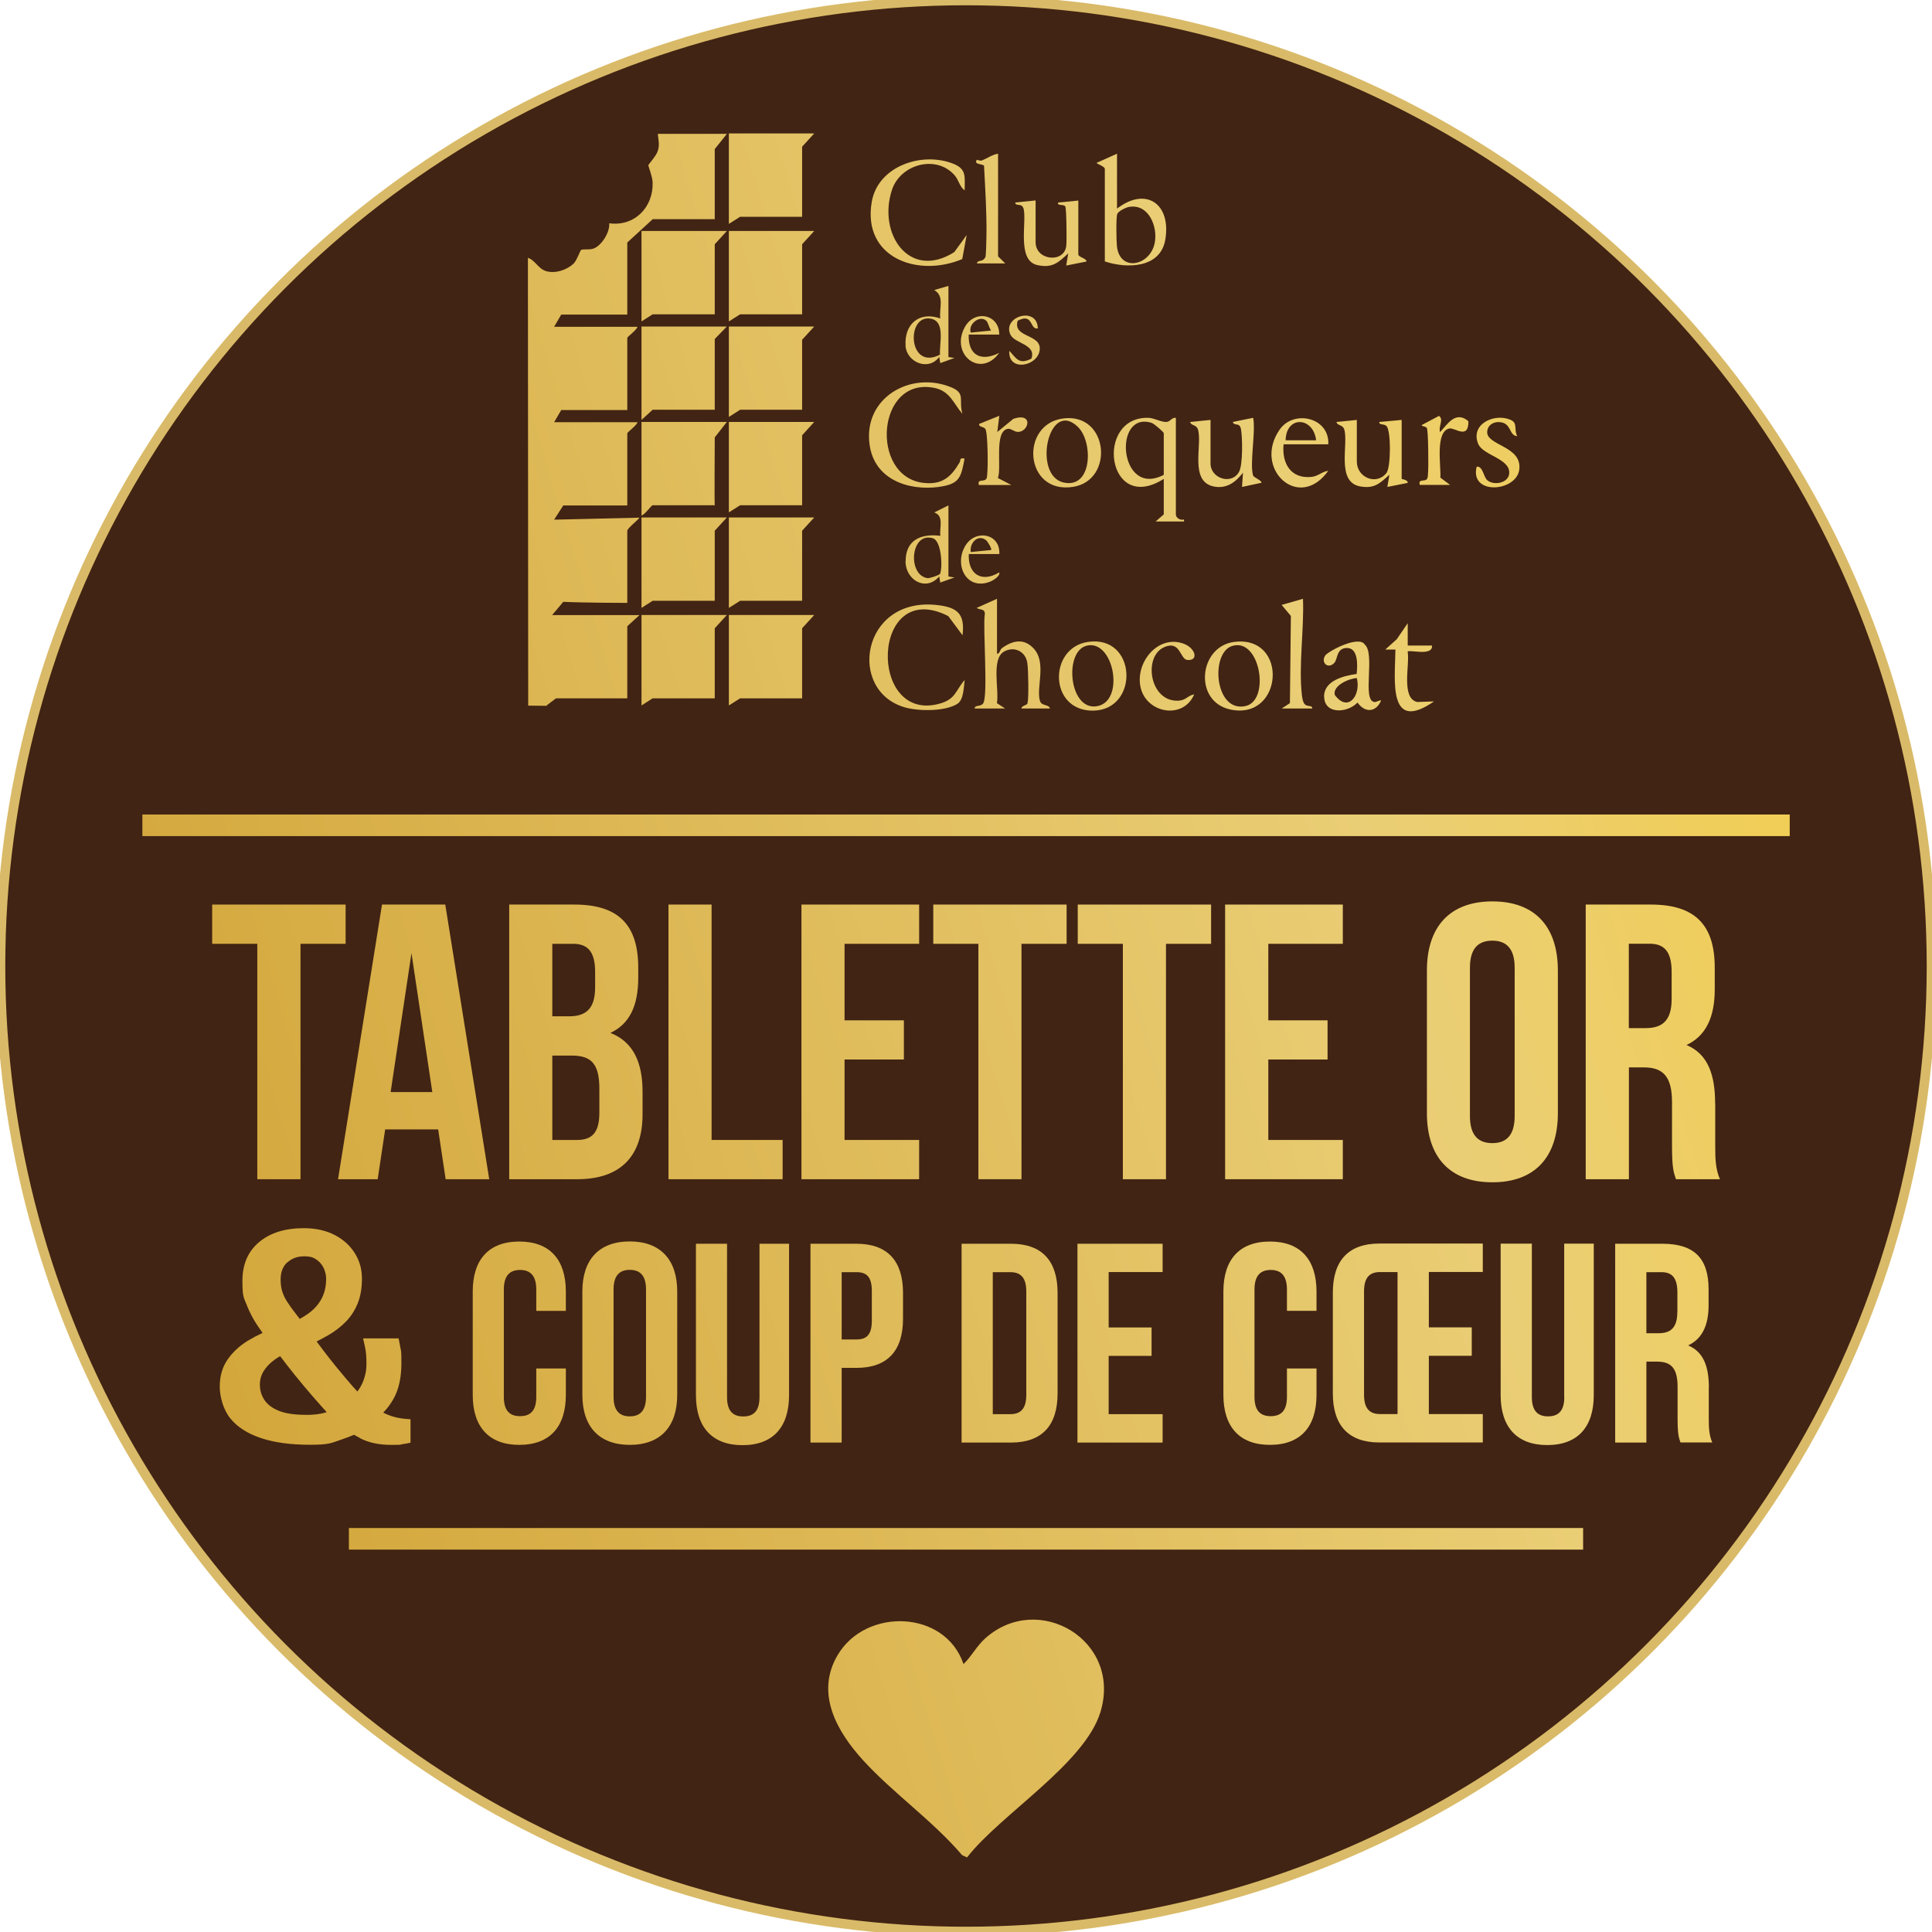 <?xml version="1.0" encoding="UTF-8"?>
<svg xmlns="http://www.w3.org/2000/svg" xmlns:xlink="http://www.w3.org/1999/xlink" version="1.1" viewBox="0 0 2012.4 2012.4">
  <!-- Generator: Adobe Illustrator 29.8.2, SVG Export Plug-In . SVG Version: 2.1.1 Build 3)  -->
  <defs>
    <style>
      .st0 {
        fill: none;
        stroke: #010101;
      }

      .st0, .st1 {
        stroke-miterlimit: 10;
      }

      .st1 {
        fill: #412413;
        stroke: #d9ba68;
        stroke-width: 10px;
      }

      .st2 {
        fill: url(#Dégradé_sans_nom_244);
      }

      .st3 {
        fill: url(#Dégradé_sans_nom_245);
      }

      .st4 {
        fill: url(#Dégradé_sans_nom_242);
      }

      .st5 {
        fill: url(#Dégradé_sans_nom_243);
      }

      .st6 {
        fill: url(#Dégradé_sans_nom_241);
      }

      .st7 {
        fill: url(#Dégradé_sans_nom_246);
      }

      .st8 {
        fill: url(#Dégradé_sans_nom_247);
      }

      .st9 {
        fill: url(#Dégradé_sans_nom_248);
      }

      .st10 {
        fill: url(#Dégradé_sans_nom_249);
      }

      .st11 {
        fill: url(#Dégradé_sans_nom_24);
      }

      .st12 {
        display: none;
      }

      .st13 {
        fill: url(#Dégradé_sans_nom_2430);
      }

      .st14 {
        fill: url(#Dégradé_sans_nom_2436);
      }

      .st15 {
        fill: url(#Dégradé_sans_nom_2434);
      }

      .st16 {
        fill: url(#Dégradé_sans_nom_2435);
      }

      .st17 {
        fill: url(#Dégradé_sans_nom_2438);
      }

      .st18 {
        fill: url(#Dégradé_sans_nom_2439);
      }

      .st19 {
        fill: url(#Dégradé_sans_nom_2437);
      }

      .st20 {
        fill: url(#Dégradé_sans_nom_2433);
      }

      .st21 {
        fill: url(#Dégradé_sans_nom_2432);
      }

      .st22 {
        fill: url(#Dégradé_sans_nom_2431);
      }

      .st23 {
        fill: url(#Dégradé_sans_nom_2460);
      }

      .st24 {
        fill: url(#Dégradé_sans_nom_2461);
      }

      .st25 {
        fill: url(#Dégradé_sans_nom_2449);
      }

      .st26 {
        fill: url(#Dégradé_sans_nom_2448);
      }

      .st27 {
        fill: url(#Dégradé_sans_nom_2423);
      }

      .st28 {
        fill: url(#Dégradé_sans_nom_2424);
      }

      .st29 {
        fill: url(#Dégradé_sans_nom_2425);
      }

      .st30 {
        fill: url(#Dégradé_sans_nom_2426);
      }

      .st31 {
        fill: url(#Dégradé_sans_nom_2420);
      }

      .st32 {
        fill: url(#Dégradé_sans_nom_2421);
      }

      .st33 {
        fill: url(#Dégradé_sans_nom_2422);
      }

      .st34 {
        fill: url(#Dégradé_sans_nom_2455);
      }

      .st35 {
        fill: url(#Dégradé_sans_nom_2456);
      }

      .st36 {
        fill: url(#Dégradé_sans_nom_2453);
      }

      .st37 {
        fill: url(#Dégradé_sans_nom_2454);
      }

      .st38 {
        fill: url(#Dégradé_sans_nom_2451);
      }

      .st39 {
        fill: url(#Dégradé_sans_nom_2452);
      }

      .st40 {
        fill: url(#Dégradé_sans_nom_2450);
      }

      .st41 {
        fill: url(#Dégradé_sans_nom_2427);
      }

      .st42 {
        fill: url(#Dégradé_sans_nom_2428);
      }

      .st43 {
        fill: url(#Dégradé_sans_nom_2429);
      }

      .st44 {
        fill: url(#Dégradé_sans_nom_2459);
      }

      .st45 {
        fill: url(#Dégradé_sans_nom_2457);
      }

      .st46 {
        fill: url(#Dégradé_sans_nom_2458);
      }

      .st47 {
        fill: url(#Dégradé_sans_nom_2445);
      }

      .st48 {
        fill: url(#Dégradé_sans_nom_2442);
      }

      .st49 {
        fill: url(#Dégradé_sans_nom_2447);
      }

      .st50 {
        fill: url(#Dégradé_sans_nom_2444);
      }

      .st51 {
        fill: url(#Dégradé_sans_nom_2446);
      }

      .st52 {
        fill: url(#Dégradé_sans_nom_2441);
      }

      .st53 {
        fill: url(#Dégradé_sans_nom_2443);
      }

      .st54 {
        fill: url(#Dégradé_sans_nom_2440);
      }

      .st55 {
        fill: url(#Dégradé_sans_nom_2415);
      }

      .st56 {
        fill: url(#Dégradé_sans_nom_2416);
      }

      .st57 {
        fill: url(#Dégradé_sans_nom_2413);
      }

      .st58 {
        fill: url(#Dégradé_sans_nom_2414);
      }

      .st59 {
        fill: url(#Dégradé_sans_nom_2419);
      }

      .st60 {
        fill: url(#Dégradé_sans_nom_2417);
      }

      .st61 {
        fill: url(#Dégradé_sans_nom_2418);
      }

      .st62 {
        fill: url(#Dégradé_sans_nom_2411);
      }

      .st63 {
        fill: url(#Dégradé_sans_nom_2410);
      }

      .st64 {
        fill: url(#Dégradé_sans_nom_2412);
      }
    </style>
    <linearGradient id="Dégradé_sans_nom_24" data-name="Dégradé sans nom 24" x1="-502.3" y1="1319.9" x2="3274.4" y2="167.9" gradientUnits="userSpaceOnUse">
      <stop offset="0" stop-color="#c9971b"/>
      <stop offset=".2" stop-color="#d5aa41"/>
      <stop offset=".5" stop-color="#eace75"/>
      <stop offset=".8" stop-color="#fdcf1f"/>
      <stop offset="1" stop-color="#f8e7a5"/>
    </linearGradient>
    <linearGradient id="Dégradé_sans_nom_241" data-name="Dégradé sans nom 24" x1="-486.4" y1="1372" x2="3290.3" y2="220" xlink:href="#Dégradé_sans_nom_24"/>
    <linearGradient id="Dégradé_sans_nom_242" data-name="Dégradé sans nom 24" x1="-476.2" y1="1405.4" x2="3300.5" y2="253.4" xlink:href="#Dégradé_sans_nom_24"/>
    <linearGradient id="Dégradé_sans_nom_243" data-name="Dégradé sans nom 24" x1="-460.7" y1="1456.3" x2="3316" y2="304.3" xlink:href="#Dégradé_sans_nom_24"/>
    <linearGradient id="Dégradé_sans_nom_244" data-name="Dégradé sans nom 24" x1="-448.8" y1="1495.5" x2="3328" y2="343.5" xlink:href="#Dégradé_sans_nom_24"/>
    <linearGradient id="Dégradé_sans_nom_245" data-name="Dégradé sans nom 24" x1="-438.4" y1="1529.5" x2="3338.4" y2="377.5" xlink:href="#Dégradé_sans_nom_24"/>
    <linearGradient id="Dégradé_sans_nom_246" data-name="Dégradé sans nom 24" x1="-425.6" y1="1571.5" x2="3351.2" y2="419.5" xlink:href="#Dégradé_sans_nom_24"/>
    <linearGradient id="Dégradé_sans_nom_247" data-name="Dégradé sans nom 24" x1="-411.2" y1="1618.6" x2="3365.5" y2="466.6" xlink:href="#Dégradé_sans_nom_24"/>
    <linearGradient id="Dégradé_sans_nom_248" data-name="Dégradé sans nom 24" x1="-392.7" y1="1679.2" x2="3384" y2="527.2" xlink:href="#Dégradé_sans_nom_24"/>
    <linearGradient id="Dégradé_sans_nom_249" data-name="Dégradé sans nom 24" x1="-378.5" y1="1725.8" x2="3398.2" y2="573.8" xlink:href="#Dégradé_sans_nom_24"/>
    <linearGradient id="Dégradé_sans_nom_2410" data-name="Dégradé sans nom 24" x1="-408.7" y1="1626.8" x2="3368" y2="474.8" xlink:href="#Dégradé_sans_nom_24"/>
    <linearGradient id="Dégradé_sans_nom_2411" data-name="Dégradé sans nom 24" x1="-391.4" y1="1683.4" x2="3385.3" y2="531.4" xlink:href="#Dégradé_sans_nom_24"/>
    <linearGradient id="Dégradé_sans_nom_2412" data-name="Dégradé sans nom 24" x1="-381.6" y1="1715.5" x2="3395.1" y2="563.5" xlink:href="#Dégradé_sans_nom_24"/>
    <linearGradient id="Dégradé_sans_nom_2413" data-name="Dégradé sans nom 24" x1="-372.9" y1="1744.1" x2="3403.8" y2="592.1" xlink:href="#Dégradé_sans_nom_24"/>
    <linearGradient id="Dégradé_sans_nom_2414" data-name="Dégradé sans nom 24" x1="-364.2" y1="1772.6" x2="3412.5" y2="620.6" xlink:href="#Dégradé_sans_nom_24"/>
    <linearGradient id="Dégradé_sans_nom_2415" data-name="Dégradé sans nom 24" x1="-349.6" y1="1820.6" x2="3427.2" y2="668.6" xlink:href="#Dégradé_sans_nom_24"/>
    <linearGradient id="Dégradé_sans_nom_2416" data-name="Dégradé sans nom 24" x1="-338.2" y1="1858" x2="3438.6" y2="706" xlink:href="#Dégradé_sans_nom_24"/>
    <linearGradient id="Dégradé_sans_nom_2417" data-name="Dégradé sans nom 24" x1="-324.9" y1="1901.6" x2="3451.9" y2="749.6" xlink:href="#Dégradé_sans_nom_24"/>
    <linearGradient id="Dégradé_sans_nom_2418" data-name="Dégradé sans nom 24" x1="-311" y1="1947" x2="3465.7" y2="795" xlink:href="#Dégradé_sans_nom_24"/>
    <linearGradient id="Dégradé_sans_nom_2419" data-name="Dégradé sans nom 24" x1="-301.6" y1="1978" x2="3475.2" y2="826" xlink:href="#Dégradé_sans_nom_24"/>
    <linearGradient id="Dégradé_sans_nom_2420" data-name="Dégradé sans nom 24" x1="-290" y1="2016" x2="3486.8" y2="864.1" xlink:href="#Dégradé_sans_nom_24"/>
    <linearGradient id="Dégradé_sans_nom_2421" data-name="Dégradé sans nom 24" x1="-650" y1="835.6" x2="3126.7" y2="-316.4" xlink:href="#Dégradé_sans_nom_24"/>
    <linearGradient id="Dégradé_sans_nom_2422" data-name="Dégradé sans nom 24" x1="-633" y1="891.5" x2="3143.8" y2="-260.5" xlink:href="#Dégradé_sans_nom_24"/>
    <linearGradient id="Dégradé_sans_nom_2423" data-name="Dégradé sans nom 24" x1="-660.8" y1="800.5" x2="3116" y2="-351.5" xlink:href="#Dégradé_sans_nom_24"/>
    <linearGradient id="Dégradé_sans_nom_2424" data-name="Dégradé sans nom 24" x1="-688.5" y1="709.4" x2="3088.2" y2="-442.6" xlink:href="#Dégradé_sans_nom_24"/>
    <linearGradient id="Dégradé_sans_nom_2425" data-name="Dégradé sans nom 24" x1="-683.6" y1="725.6" x2="3093.1" y2="-426.4" xlink:href="#Dégradé_sans_nom_24"/>
    <linearGradient id="Dégradé_sans_nom_2426" data-name="Dégradé sans nom 24" x1="-554.5" y1="1148.9" x2="3222.3" y2="-3.1" xlink:href="#Dégradé_sans_nom_24"/>
    <linearGradient id="Dégradé_sans_nom_2427" data-name="Dégradé sans nom 24" x1="-547.1" y1="1172.9" x2="3229.6" y2="20.9" xlink:href="#Dégradé_sans_nom_24"/>
    <linearGradient id="Dégradé_sans_nom_2428" data-name="Dégradé sans nom 24" x1="-619.2" y1="936.8" x2="3157.6" y2="-215.1" xlink:href="#Dégradé_sans_nom_24"/>
    <linearGradient id="Dégradé_sans_nom_2429" data-name="Dégradé sans nom 24" x1="-574.7" y1="1082.5" x2="3202" y2="-69.5" xlink:href="#Dégradé_sans_nom_24"/>
    <linearGradient id="Dégradé_sans_nom_2430" data-name="Dégradé sans nom 24" x1="-587.7" y1="1040" x2="3189.1" y2="-112" xlink:href="#Dégradé_sans_nom_24"/>
    <linearGradient id="Dégradé_sans_nom_2431" data-name="Dégradé sans nom 24" x1="-667.3" y1="779.1" x2="3109.5" y2="-372.9" xlink:href="#Dégradé_sans_nom_24"/>
    <linearGradient id="Dégradé_sans_nom_2432" data-name="Dégradé sans nom 24" x1="-522" y1="1255.3" x2="3254.7" y2="103.3" xlink:href="#Dégradé_sans_nom_24"/>
    <linearGradient id="Dégradé_sans_nom_2433" data-name="Dégradé sans nom 24" x1="-678.5" y1="742.3" x2="3098.2" y2="-409.7" xlink:href="#Dégradé_sans_nom_24"/>
    <linearGradient id="Dégradé_sans_nom_2434" data-name="Dégradé sans nom 24" x1="-508.9" y1="1298.4" x2="3267.9" y2="146.4" xlink:href="#Dégradé_sans_nom_24"/>
    <linearGradient id="Dégradé_sans_nom_2435" data-name="Dégradé sans nom 24" x1="-527.5" y1="1237.4" x2="3249.3" y2="85.4" xlink:href="#Dégradé_sans_nom_24"/>
    <linearGradient id="Dégradé_sans_nom_2436" data-name="Dégradé sans nom 24" x1="-563.6" y1="1119" x2="3213.1" y2="-33" xlink:href="#Dégradé_sans_nom_24"/>
    <linearGradient id="Dégradé_sans_nom_2437" data-name="Dégradé sans nom 24" x1="-568.9" y1="1101.7" x2="3207.9" y2="-50.3" xlink:href="#Dégradé_sans_nom_24"/>
    <linearGradient id="Dégradé_sans_nom_2438" data-name="Dégradé sans nom 24" x1="-607.8" y1="974" x2="3168.9" y2="-178" xlink:href="#Dégradé_sans_nom_24"/>
    <linearGradient id="Dégradé_sans_nom_2439" data-name="Dégradé sans nom 24" x1="-638.3" y1="874.2" x2="3138.5" y2="-277.8" xlink:href="#Dégradé_sans_nom_24"/>
    <linearGradient id="Dégradé_sans_nom_2440" data-name="Dégradé sans nom 24" x1="-588.3" y1="1038.1" x2="3188.5" y2="-113.9" xlink:href="#Dégradé_sans_nom_24"/>
    <linearGradient id="Dégradé_sans_nom_2441" data-name="Dégradé sans nom 24" x1="-667" y1="779.9" x2="3109.7" y2="-372.1" xlink:href="#Dégradé_sans_nom_24"/>
    <linearGradient id="Dégradé_sans_nom_2442" data-name="Dégradé sans nom 24" x1="-601.6" y1="994.3" x2="3175.1" y2="-157.7" xlink:href="#Dégradé_sans_nom_24"/>
    <linearGradient id="Dégradé_sans_nom_2443" data-name="Dégradé sans nom 24" x1="-521.5" y1="1257.1" x2="3255.3" y2="105.1" xlink:href="#Dégradé_sans_nom_24"/>
    <linearGradient id="Dégradé_sans_nom_2444" data-name="Dégradé sans nom 24" x1="-534.5" y1="1214.5" x2="3242.3" y2="62.5" xlink:href="#Dégradé_sans_nom_24"/>
    <linearGradient id="Dégradé_sans_nom_2445" data-name="Dégradé sans nom 24" x1="-510.7" y1="1292.5" x2="3266.1" y2="140.5" xlink:href="#Dégradé_sans_nom_24"/>
    <linearGradient id="Dégradé_sans_nom_2446" data-name="Dégradé sans nom 24" x1="-580.9" y1="1062.4" x2="3195.9" y2="-89.6" xlink:href="#Dégradé_sans_nom_24"/>
    <linearGradient id="Dégradé_sans_nom_2447" data-name="Dégradé sans nom 24" x1="-649.9" y1="836.1" x2="3126.9" y2="-315.9" xlink:href="#Dégradé_sans_nom_24"/>
    <linearGradient id="Dégradé_sans_nom_2448" data-name="Dégradé sans nom 24" x1="-586.1" y1="1045.3" x2="3190.7" y2="-106.7" xlink:href="#Dégradé_sans_nom_24"/>
    <linearGradient id="Dégradé_sans_nom_2449" data-name="Dégradé sans nom 24" x1="-578.2" y1="1071.1" x2="3198.5" y2="-80.9" xlink:href="#Dégradé_sans_nom_24"/>
    <linearGradient id="Dégradé_sans_nom_2450" data-name="Dégradé sans nom 24" x1="-642" y1="861.8" x2="3134.7" y2="-290.2" xlink:href="#Dégradé_sans_nom_24"/>
    <linearGradient id="Dégradé_sans_nom_2451" data-name="Dégradé sans nom 24" x1="-502.3" y1="1319.8" x2="3274.4" y2="167.8" xlink:href="#Dégradé_sans_nom_24"/>
    <linearGradient id="Dégradé_sans_nom_2452" data-name="Dégradé sans nom 24" x1="-294.9" y1="1999.7" x2="3481.8" y2="847.7" xlink:href="#Dégradé_sans_nom_24"/>
    <linearGradient id="Dégradé_sans_nom_2453" data-name="Dégradé sans nom 24" x1="-240.1" y1="2179.7" x2="3536.7" y2="1027.7" xlink:href="#Dégradé_sans_nom_24"/>
    <linearGradient id="Dégradé_sans_nom_2454" data-name="Dégradé sans nom 24" x1="-680.8" y1="734.8" x2="3096" y2="-417.2" xlink:href="#Dégradé_sans_nom_24"/>
    <linearGradient id="Dégradé_sans_nom_2455" data-name="Dégradé sans nom 24" x1="-709.1" y1="641.9" x2="3067.6" y2="-510.1" xlink:href="#Dégradé_sans_nom_24"/>
    <linearGradient id="Dégradé_sans_nom_2456" data-name="Dégradé sans nom 24" x1="-653" y1="825.9" x2="3123.7" y2="-326.1" xlink:href="#Dégradé_sans_nom_24"/>
    <linearGradient id="Dégradé_sans_nom_2457" data-name="Dégradé sans nom 24" x1="-625.2" y1="916.9" x2="3151.5" y2="-235.1" xlink:href="#Dégradé_sans_nom_24"/>
    <linearGradient id="Dégradé_sans_nom_2458" data-name="Dégradé sans nom 24" x1="-597.5" y1="1007.9" x2="3179.3" y2="-144.1" xlink:href="#Dégradé_sans_nom_24"/>
    <linearGradient id="Dégradé_sans_nom_2459" data-name="Dégradé sans nom 24" x1="-605.2" y1="982.5" x2="3171.5" y2="-169.5" xlink:href="#Dégradé_sans_nom_24"/>
    <linearGradient id="Dégradé_sans_nom_2460" data-name="Dégradé sans nom 24" x1="-576.9" y1="1075.4" x2="3199.9" y2="-76.6" xlink:href="#Dégradé_sans_nom_24"/>
    <linearGradient id="Dégradé_sans_nom_2461" data-name="Dégradé sans nom 24" x1="-569.1" y1="1100.8" x2="3207.6" y2="-51.2" xlink:href="#Dégradé_sans_nom_24"/>
  </defs>
  <g id="Calque_1">
    <circle class="st1" cx="1006.2" cy="1006.2" r="1005.7"/>
    <g>
      <polygon class="st11" points="221 983.1 268 983.1 268 1228.3 313 1228.3 313 983.1 360 983.1 360 942.2 221 942.2 221 983.1"/>
      <path class="st6" d="M397.9,942.2l-45.8,286.1h41.3l7.8-51.9h55.2l7.8,51.9h45.4l-45.8-286.1h-65.8ZM406.9,1137.5l21.7-144.7,21.7,144.7h-43.3Z"/>
      <path class="st4" d="M664.8,1018.2v-10.2c0-44.1-20-65.8-66.6-65.8h-67.8v286.1h70.7c45,0,68.2-23.7,68.2-67.8v-23.3c0-30.2-9.4-51.9-33.5-61.3,20-9.4,29-28.2,29-57.6ZM575.3,983.1h21.7c15.9,0,22.9,9,22.9,29.4v15.9c0,22.9-10.2,30.2-27,30.2h-17.6v-75.6ZM624.3,1159.2c0,21.2-8.2,28.2-23.3,28.2h-25.7v-87.9h20c20.4,0,29,8.2,29,34.7v24.9Z"/>
      <polygon class="st5" points="696.3 942.2 696.3 1228.3 815.2 1228.3 815.2 1187.4 741.2 1187.4 741.2 942.2 696.3 942.2"/>
      <polygon class="st2" points="957.4 983.1 957.4 942.2 834.8 942.2 834.8 1228.3 957.4 1228.3 957.4 1187.4 879.7 1187.4 879.7 1103.6 941.5 1103.6 941.5 1062.8 879.7 1062.8 879.7 983.1 957.4 983.1"/>
      <polygon class="st3" points="1111 942.2 972.1 942.2 972.1 983.1 1019.1 983.1 1019.1 1228.3 1064 1228.3 1064 983.1 1111 983.1 1111 942.2"/>
      <polygon class="st7" points="1214.5 1228.3 1214.5 983.1 1261.5 983.1 1261.5 942.2 1122.6 942.2 1122.6 983.1 1169.6 983.1 1169.6 1228.3 1214.5 1228.3"/>
      <polygon class="st8" points="1276.1 1228.3 1398.7 1228.3 1398.7 1187.4 1321.1 1187.4 1321.1 1103.6 1382.8 1103.6 1382.8 1062.8 1321.1 1062.8 1321.1 983.1 1398.7 983.1 1398.7 942.2 1276.1 942.2 1276.1 1228.3"/>
      <path class="st9" d="M1622.7,1159.6v-148.8c0-45.8-24.1-71.9-68.2-71.9s-68.2,26.2-68.2,71.9v148.8c0,45.8,24.1,71.9,68.2,71.9s68.2-26.2,68.2-71.9ZM1531.1,1162.5v-154.5c0-20.4,9-28.2,23.3-28.2s23.3,7.8,23.3,28.2v154.5c0,20.4-9,28.2-23.3,28.2s-23.3-7.8-23.3-28.2Z"/>
      <path class="st10" d="M1786.5,1149.4c0-29.8-7.4-51.5-29.8-60.9,20-9.4,29.4-28.6,29.4-58v-22.5c0-44.1-20-65.8-66.6-65.8h-67.8v286.1h45v-116.5h15.5c20.4,0,29.4,9.8,29.4,36.4v45c0,23.3,1.6,27.8,4.1,35.1h45.8c-4.5-10.6-4.9-20.8-4.9-34.7v-44.1ZM1741.2,1040.7c0,22.9-10.2,30.2-27,30.2h-17.6v-87.9h21.7c15.9,0,22.9,9,22.9,29.4v28.2Z"/>
      <path class="st63" d="M375.1,1498.1c8.9,4.6,19.6,6.9,32.2,6.9s8.4-.2,11.8-.7c3.4-.5,6.2-1,8.5-1.6v-24.4c-6.9-.3-12.9-1.2-18-2.7-3.6-1-7.1-2.5-10.4-4.2,4.1-4.2,7.6-8.9,10.6-14.2,5.5-9.7,8.3-22.1,8.3-37.1s-.4-12.4-1.1-16.6c-.7-4.2-1.4-7.3-1.8-9.4h-37c.5,2,1.2,5.1,2.1,9.4.9,4.3,1.4,9.8,1.4,16.5s-.7,10-2.1,14.9c-1.4,4.9-3.6,9.3-6.4,13.2-.3.5-.7.9-1,1.3-1.7-1.9-3.6-3.9-5.5-6.1-5.1-5.9-10.3-12-15.6-18.5-5.3-6.5-10.1-12.6-14.5-18.4-2.6-3.4-4.9-6.5-6.8-9.1,4.1-2.1,8.1-4.2,11.9-6.4,7-4,13.1-8.7,18.4-14.1,5.3-5.3,9.4-11.7,12.4-19,3-7.3,4.5-16,4.5-26s-2.5-18.5-7.4-26.4c-4.9-7.9-11.9-14.3-21-19-9.1-4.7-19.8-7.1-32.2-7.1-19.4,0-34.9,4.8-46.5,14.5-11.6,9.7-17.4,23.1-17.4,40.4s1.5,17.3,4.4,24.9c3,7.6,6.7,14.8,11.2,21.5,1.8,2.7,3.6,5.3,5.4,7.8-5.4,2.5-10.5,5.2-15.3,8.1-9,5.5-16.1,12.2-21.4,20-5.3,7.8-7.9,17.1-7.9,27.7s3.6,24,10.9,33.1c7.2,9,17.9,15.9,31.9,20.6,14,4.7,31.1,7,51.2,7s21.7-1.7,32.1-5.2c5-1.7,9.6-3.4,13.8-5.2,2.1,1.2,4.2,2.4,6.4,3.5ZM299.3,1315c4.6-4.2,10.4-6.4,17.4-6.4s10.1,1.3,13.5,3.8c3.4,2.6,5.8,5.6,7.3,9.2,1.5,3.6,2.2,7,2.2,10.3,0,8.2-1.7,15.3-5,21.3-3.3,6-8,11.1-14.1,15.4-2.6,1.8-5.4,3.6-8.4,5.2-1.4-1.8-2.7-3.5-3.9-5.1-3.7-4.7-6.7-8.9-9-12.5-2.4-3.6-4.1-7.3-5.3-10.9-1.1-3.6-1.7-7.8-1.7-12.5,0-7.7,2.3-13.7,6.9-17.9ZM318.1,1473.7c-11.5,0-20.8-1.4-27.7-4.2-6.9-2.8-11.9-6.6-15-11.3-3.1-4.7-4.7-10-4.7-15.8s1.4-10.2,4.1-14.5c2.7-4.3,6.6-8.3,11.5-11.8,1.7-1.2,3.5-2.4,5.5-3.5,2.3,3.1,4.9,6.4,7.6,9.9,5.2,6.7,10.8,13.6,16.8,20.8,6,7.2,11.9,14,17.8,20.6,2.2,2.4,4.3,4.7,6.3,7-.4.1-.9.3-1.3.4-5.4,1.7-12.4,2.5-20.9,2.5Z"/>
      <path class="st62" d="M492.4,1345.2v107.7c0,33.1,16.6,52.1,48.5,52.1s48.5-18.9,48.5-52.1v-27.5h-30.8v29.6c0,14.8-6.5,20.1-16.9,20.1s-16.9-5.3-16.9-20.1v-111.8c0-14.8,6.5-20.4,16.9-20.4s16.9,5.6,16.9,20.4v22.2h30.8v-20.1c0-33.1-16.6-52.1-48.5-52.1s-48.5,18.9-48.5,52.1Z"/>
      <path class="st64" d="M656,1293.1c-32,0-49.4,18.9-49.4,52.1v107.7c0,33.1,17.5,52.1,49.4,52.1s49.4-18.9,49.4-52.1v-107.7c0-33.1-17.5-52.1-49.4-52.1ZM672.9,1454.9c0,14.8-6.5,20.4-16.9,20.4s-16.9-5.6-16.9-20.4v-111.8c0-14.8,6.5-20.4,16.9-20.4s16.9,5.6,16.9,20.4v111.8Z"/>
      <path class="st57" d="M724.9,1295.5v157.7c0,33.1,16.6,52.1,48.5,52.1s48.5-18.9,48.5-52.1v-157.7h-30.8v159.8c0,14.8-6.5,20.1-16.9,20.1s-16.9-5.3-16.9-20.1v-159.8h-32.5Z"/>
      <path class="st58" d="M844.2,1295.5v207.1h32.5v-77.8h15.4c32.5,0,48.5-18,48.5-51.2v-26.9c0-33.1-16-51.2-48.5-51.2h-47.9ZM908.1,1344.6v31.1c0,14.8-5.6,19.5-16,19.5h-15.4v-70.1h15.4c10.4,0,16,4.7,16,19.5Z"/>
      <path class="st55" d="M1001.6,1295.5v207.1h51.5c32.5,0,48.5-18,48.5-51.2v-104.7c0-33.1-16-51.2-48.5-51.2h-51.5ZM1069,1345.2v107.7c0,14.8-6.2,20.1-16.6,20.1h-18.3v-147.9h18.3c10.4,0,16.6,5.3,16.6,20.1Z"/>
      <polygon class="st56" points="1122.3 1502.6 1211 1502.6 1211 1473 1154.8 1473 1154.8 1412.3 1199.5 1412.3 1199.5 1382.7 1154.8 1382.7 1154.8 1325 1211 1325 1211 1295.5 1122.3 1295.5 1122.3 1502.6"/>
      <path class="st60" d="M1274.3,1452.9c0,33.1,16.6,52.1,48.5,52.1s48.5-18.9,48.5-52.1v-27.5h-30.8v29.6c0,14.8-6.5,20.1-16.9,20.1s-16.9-5.3-16.9-20.1v-111.8c0-14.8,6.5-20.4,16.9-20.4s16.9,5.6,16.9,20.4v22.2h30.8v-20.1c0-33.1-16.6-52.1-48.5-52.1s-48.5,18.9-48.5,52.1v107.7Z"/>
      <path class="st61" d="M1388.3,1346.6v104.7c0,33.1,16,51.2,48.5,51.2h107.7v-29.6h-56.2v-60.7h44.7v-29.6h-44.7v-57.7h56.2v-29.6h-107.7c-32.5,0-48.5,18-48.5,51.2ZM1455.7,1325v147.9h-18.3c-10.4,0-16.6-5.3-16.6-20.1v-107.7c0-14.8,6.2-20.1,16.6-20.1h18.3Z"/>
      <path class="st59" d="M1629.4,1455.2c0,14.8-6.5,20.1-16.9,20.1s-16.9-5.3-16.9-20.1v-159.8h-32.5v157.7c0,33.1,16.6,52.1,48.5,52.1s48.5-18.9,48.5-52.1v-157.7h-30.8v159.8Z"/>
      <path class="st31" d="M1780,1445.5c0-21.6-5.3-37.3-21.6-44.1,14.5-6.8,21.3-20.7,21.3-42v-16.3c0-32-14.5-47.6-48.2-47.6h-49.1v207.1h32.5v-84.3h11.2c14.8,0,21.3,7.1,21.3,26.3v32.5c0,16.9,1.2,20.1,3,25.4h33.1c-3.3-7.7-3.6-15.1-3.6-25.1v-32ZM1747.1,1366.8c0,16.6-7.4,21.9-19.5,21.9h-12.7v-63.6h15.7c11.5,0,16.6,6.5,16.6,21.3v20.4Z"/>
      <path class="st32" d="M569.5,734.7l9.6-7.3h74.3s0-75.1,0-75.1l12.7-11.6h-91l11.6-13.8c21.8,1,66.7,1.1,66.7,1.1v-75.1c0-2.6,10.9-10.9,12.7-13.7l-88.9,2.1,9.5-14.8h66.7v-75.1c0-1.3,10.1-8.4,10.6-11.6h-86.8l7.4-12.7h68.8v-75.1c0-1.3,10.1-8.4,10.6-11.6h-86.8l7.4-12.7h68.8v-75.1l26.5-24.3h64.6v-73s12.7-15.9,12.7-15.9h-72c.6,6.9,2.1,11,0,17.8-1.7,5.4-9.8,13.9-9.9,15,0,.9,4.3,11.9,4.5,17.7.9,25.9-18.8,46.2-45.2,42.7.9,9.2-8.2,23.8-16.9,26.5-4.1,1.3-10.6.1-12.5,1.3-.7.4-4.4,10.7-7.4,13.8-6.8,6.9-19.4,11.1-29,8.2-8.3-2.5-11.5-11.6-18.9-13.8l.3,466.4,19.5.2Z"/>
      <path class="st33" d="M757.1,439.5h-88.9v97.4c3.3-.5,10.3-10.6,11.6-10.6h64.7c-.4-1.8,0-70.7,0-70.7l12.6-16.1Z"/>
      <polygon class="st27" points="668.2 340.1 668.2 437.4 679.8 426.8 744.5 426.8 744.5 353.1 757.1 340.1 668.2 340.1"/>
      <polygon class="st28" points="668.2 240.6 668.2 334.8 679.8 327.4 744.5 327.4 744.5 254.4 757.1 240.6 668.2 240.6"/>
      <path class="st29" d="M1002.3,269.8l4.6-25-12.9,17.8c-47,29.7-80-19.2-64.9-64.9,8.8-26.6,45.9-36.9,65.1-15.3,4.5,5.1,5.3,12.1,10.6,15.9-.1-13.6,2.5-21.9-11.5-27.6-32.6-13.2-78.9,2.1-85.3,39.7-9.9,58.1,48,79.1,94.4,59.4Z"/>
      <path class="st30" d="M943.3,737c14.3,3.9,40.7,4.1,53.7-3.7,6.9-4.2,6.8-17.5,7.8-25-9.4,10.8-9.4,19.8-25.3,24.4-75.9,22.2-72.7-132,8.2-91l14.9,20c2.7-22.5-5.5-29.2-26.7-31.5-78.8-8.7-93.9,90-32.7,106.8Z"/>
      <path class="st41" d="M1064,738h29.6c-.8-4.5-8.6-2.4-10.3-7.7-4.4-13.8,7.3-39.8-6.6-54.8-10-10.8-21.4-8.6-32.7-.7-3.1,2.2-2.2,6.2-5.5,6.1v-57.2l-21.2,9.5c3.2,2.4,8.6.5,8.5,6.3-2.3,14.2,3.8,86.7-1.9,93.4-2.9,3.5-8.6,1.1-8.7,5.1h31.8l-8.6-5.6c2.5-13.8-6.1-46.1,7.4-53.7,10.7-6,22.5-.2,24.3,11.9,1,6.8,1.6,35.8.2,41.8-.6,2.6-6.3,2.3-6.4,5.7Z"/>
      <path class="st42" d="M978.1,507.1c21.4-2.8,23-9.9,26.6-29.4-5.7-1.2-3.7,1.4-5.3,4.2-9.1,15.4-18.5,23.4-38,21-55.5-6.9-48.4-111.3,12.1-98.8,16.1,3.3,19.7,16.3,29,27-4.2-14.1,3.7-21.3-11.5-27.6-42.7-17.7-92.2,11.1-85.2,59.9,5.1,36,40,48,72.3,43.8Z"/>
      <path class="st43" d="M1400.2,447.3c4.7,15.2-8.9,55,16.8,59.4,14.6,2.5,20.3-3.2,30.2-12.2l-2.1,12.7,21.2-4.2c.2-3.5-6.3-3.8-6.3-4.2v-61.4l-23.3,2.1c-.3,3.7,4.6,1.5,7.4,4.2,5,4.6,4.7,43,.1,48.9-10.5,13.4-30.9,4.8-30.9-11.8v-43.4l-21.2,2.1c.7,4.1,6.4,2.5,8.1,7.8Z"/>
      <path class="st13" d="M1247.8,447.3c4.9,16-9.4,54.5,16.8,59.5,13.4,2.5,22.5-4.7,30.1-14.4l-1,14.8,20.1-4.3c1.4-1.9-7.9-5.7-8.5-7.4-3.9-12.2,2.9-45.6,0-60.3l-21.2,4.3c1.6,4.9,7-.2,8.5,7.4,1.6,8.3,2.1,37.3-2,44.6-7.9,14.1-29.7,6.7-29.7-8.6v-45.5l-21.2,2.1c.7,4.1,6.4,2.5,8.1,7.8Z"/>
      <path class="st22" d="M1065.9,216.5c4.4,12.7-7.6,54.6,14.5,59.6,15.7,3.5,21.9-2.5,32.3-12.2l-2.1,12.7,21.1-4.2c.2-3.3-8.5-4.5-8.5-7.4v-56.1l-21.2,2.1c-.4,4,5.5,1.2,7.6,4,1.3,1.8,1.7,36.7,1,41.5-2.4,17.8-31.9,15-31.9-4.3v-43.4l-21.2,2.1c0,4.3,6.5.5,8.2,5.5Z"/>
      <path class="st21" d="M1335,738h31.8c.3-3.8-4.6-1.5-7.5-4.2-2.2-2.1-2.8-6.6-3.2-9.5-3.6-30.9,2.4-69.2,1.1-100.6l-22.2,6.4,9.6,11.5-1,90.8-8.6,5.6Z"/>
      <path class="st20" d="M1025,172.7c1.2,23.7,2.9,49.5,2.5,73.2,0,3.1-.5,20.7-1,21.6-2.9,6.3-8,2.5-9,6.9h29.6l-7.5-7.4v-106.9c-6,.9-11,4.7-16.5,6.9-2.4,1-5.4-.8-5.6-.5-3.7,5.1,6,4,7.5,6.2Z"/>
      <path class="st15" d="M1454.6,666.1l-11.7,10.5h10.6c-.4,31.6-8.2,87.4,40.2,54l-17.5.6c-17.3-3.9-7.4-39.7-10-52.5,2.3-2.3,26.4,5.2,25.4-6.3h-25.3s0-23.3,0-23.3l-11.6,17Z"/>
      <path class="st16" d="M1212.8,674c16.8-7.2,16.2,12.5,23.8,13.4,12.3,1.3,8.9-12.6-4.2-17.1-26.7-9.4-50.5,20.5-44.2,46.3,6.5,26.5,44.3,33.2,55.7,6.7-6.5,1-8.3,5.9-15.9,6.5-30.7,2.1-37.6-46.2-15.3-55.7Z"/>
      <path class="st14" d="M1549.3,500.3c-4.3-3.5-4.5-15-11.2-14.2-7.5,30,41.4,26.4,44.4,3,3.2-24.8-34.8-24.9-33.4-39.7.8-8.4,9.5-11.3,16.6-9,8.5,2.9,6.7,13.4,14.7,13.9-3.9-6.9,1.1-13.7-7.2-17.1-17-7.1-41.9,4.7-33.5,25.1,5.1,12.3,33.9,15.3,32.3,31.1-1,9.8-15.8,12.6-22.7,6.9Z"/>
      <path class="st19" d="M1510.6,505.2l-10.3-7.7c.9-11.7-5.8-48.1,9.5-51.2,5.4-1.1,20.1,12.1,19.7-7.6-13.1-11-21.3,2.4-29.5,11.4-2-6,4.2-13.2-1.1-16.9l-18,9.5c-.6,1.5,4,1.1,5.3,3.1,1.6,2.4,1.9,42.1,1.2,47.8-.2,1.8,0,3.7-1,5.3-2.1,3.1-9.5-.5-7.5,6.2h31.8Z"/>
      <path class="st17" d="M1027.1,499c-2.1,3.1-9.5-.5-7.5,6.2h33.9l-14.1-7.3c4.3-10.5-4.5-49.7,10.9-51.3,2.4-.2,6.2,2.9,9.1,3.2,11.8,1.4,18.1-20.7-3.8-13.6l-16.8,13.8,2.1-16.9-21.1,8.5c-.3,3.4,4.6,2.6,6.5,5.1,2.7,3.6,2.9,40.1,2,46.9-.2,1.8,0,3.7-1,5.3Z"/>
      <path class="st18" d="M1074.3,373.6c-12.8,6.3-15.2.3-23-8.2-1.5,22.4,30.1,16.3,31.7-1.2,1.5-16.7-28.6-12.2-22.9-30.2,2.6-1.1,5.9-2.8,8.8-2.1,6.5,1.5,5.4,11.2,12.1,10.2-.4-23.5-37.2-12.6-28.6,6.3,4.4,9.7,27.4,10.1,21.9,25.2Z"/>
      <path class="st54" d="M1196.2,435.2c-56.4-1.5-43.3,101.3,16,63.6v37l-8.5,7.4h29.6v-2.1c-3.8,1.2-8.5-1.6-8.5-5.3v-100.5c-4.3-.8-5.5,3.8-9.6,4.2-5.2.5-12.9-4.1-19.1-4.3ZM1212.2,494.6c-46.7,24.5-53.3-67.2-12.6-54.1,2.6.8,12.6,9.6,12.6,10.7v43.4Z"/>
      <path class="st52" d="M1150.8,176v96.3c23.1,7.7,57.9,7.2,63-22.7,6.3-37.2-20.1-55.6-50.3-32.3v-57.2l-21.2,9.5c-.4.9,8.5,3.8,8.5,6.3ZM1163.8,222.9c1-3,8.9-6.7,11.8-7.3,20.8-4,30.7,20.6,27.1,37.8-5.1,23.9-36.5,30-39.3,3-.6-5.5-1-29.6.3-33.5Z"/>
      <path class="st48" d="M1108,435.8c-46.2,5.4-41.2,79.5,9.9,71.3,42.9-6.9,37-76.8-9.9-71.3ZM1107.9,502.6c-32.6-7.2-16-87.5,14.7-58.1,16.2,15.5,15.5,64.8-14.7,58.1Z"/>
      <path class="st53" d="M1285.8,668.6c-37.3,4.5-43,62.5-3.9,70.5,54.8,11.3,60.5-77.4,3.9-70.5ZM1297.5,735.4c-32.4,7.4-37.2-55.6-13.9-62.6,29.1-8.8,39.7,56.8,13.9,62.6Z"/>
      <path class="st50" d="M1133.4,668.6c-41.8,6-41,72.6,5.7,71.6,47.8-1.1,45.2-78.9-5.7-71.6ZM1141,735.8c-27.5,2.5-32.4-56.2-9.9-63,29.2-8.7,42,60.1,9.9,63Z"/>
      <path class="st47" d="M1379.3,726.3c.7,18,24.4,16.4,34.7,5.5,8,11.2,19.5,10.1,24.6-2.2-.9-.8-5,2-7.2,1.6-12.8-2,1.3-50.3-9.8-59.8-6.2-10.1-38.4,7-41.3,11.5-4.8,7.5,3.3,14.5,9.6,7.5,3.6-4,2-14.5,12-15.4,13.2-1.2,12.2,18.2,11.2,27-14.1,2-34.6,7.2-33.9,24.4ZM1390.3,723.8c-2.3-9.8,15.1-17.2,23-17.5,4.5,18.1-9.3,36.3-23,17.5Z"/>
      <path class="st51" d="M1383.6,490.4c-6.8.8-10.5,5.8-18,6.4-21.4,1.9-30.5-14.4-28.6-34h46.6c1.3-28.1-35.8-36.3-50.5-15.6-28.7,40.6,19.8,86.4,50.5,43.1ZM1370.9,458.6h-31.8c.6-26,28.9-24.6,31.8,0Z"/>
      <path class="st49" d="M943.2,360.3c1.3,17,23.8,26.7,35.1,11.5l1.1,6.4,14.8-5.3-6.3-1v-74.1l-14.8,4.3c11,6.6,5,18.2,6.3,29.6-22-7.8-37.8,6.1-36.1,28.7ZM979.1,369.4c-33.3,17.4-35.7-42.1-9.7-37.5,15.7,2.8,8.9,25.9,9.7,37.5Z"/>
      <path class="st26" d="M943.2,584.5c0,20,21.5,32,35.1,15.9l1.1,6.4,14.8-5.3-6.3-1v-74.1l-14.8,7.4c10.6,3.6,5.2,15.7,6.4,24.3-20.1-2.5-36.1,4.2-36.2,26.4ZM979,597.9c-.7,1.1-10.4,4.6-12.9,4.3-21.1-3.1-17.8-48.3,5.4-41.6,9.9,2.8,10.3,33,7.5,37.4Z"/>
      <path class="st25" d="M1032.1,605.5c2-.8,10.2-5.6,8.7-9.3-18.4,11.2-32.7,1.8-31.7-19.1h31.8c1.2-21.4-24.7-26.2-35.3-8.8-12.4,20.4,1.4,47.9,26.6,37.2ZM1027.4,563c1.3,1.1,6.1,8.8,4.9,9.9l-21.1,2.1c-1.6-9.3,7.5-19.3,16.3-12Z"/>
      <path class="st40" d="M1040.7,367.6c-18.9,9.5-32.4,2.5-31.7-19.1h31.8c.3-21.2-25.8-26.6-36-7.5-15.2,28.3,16.7,53.5,36,26.5ZM1027.5,334.3c1.8,1.9,2.9,7.4,4.8,10l-21.2,2.1c-2.9-9.1,9.9-18.7,16.4-12.1Z"/>
      <rect class="st38" x="148.3" y="848.4" width="1715.9" height="22.5"/>
      <rect class="st39" x="363.4" y="1591.6" width="1285.6" height="22.5"/>
      <path class="st36" d="M1026.4,1706.4c-9.5,8.5-14,18.5-22.8,26.9-19.1-56.5-102-59.2-131.3-9-23.2,39.7-.5,79.3,26.5,109,31.3,34.4,72.8,63.2,103.4,99.1l5.1,2.3c34.9-44.9,122.7-97.6,139-151.6,22.5-74.5-64.7-125.8-119.8-76.8Z"/>
      <polygon class="st37" points="835.5 327.4 835.5 254.4 848.1 240.6 759.2 240.6 759.2 334.8 770.9 327.4 835.5 327.4"/>
      <polygon class="st34" points="835.5 225.8 835.5 152.8 848.1 139 759.2 139 759.2 233.2 770.9 225.8 835.5 225.8"/>
      <polygon class="st35" points="835.5 426.8 835.5 353.9 848.1 340.1 759.2 340.1 759.2 434.3 770.9 426.8 835.5 426.8"/>
      <polygon class="st45" points="835.5 526.3 835.5 453.4 848.1 439.5 759.2 439.5 759.2 533.7 770.9 526.3 835.5 526.3"/>
      <polygon class="st46" points="835.5 625.8 835.5 552.8 848.1 539 759.2 539 759.2 633.2 770.9 625.8 835.5 625.8"/>
      <polygon class="st44" points="668.2 539 668.2 633.2 679.8 625.8 744.5 625.8 744.5 552.8 757.1 539 668.2 539"/>
      <polygon class="st23" points="668.2 640.6 668.2 734.8 679.8 727.4 744.5 727.4 744.5 654.4 757.1 640.6 668.2 640.6"/>
      <polygon class="st24" points="835.5 727.4 835.5 654.4 848.1 640.6 759.2 640.6 759.2 734.8 770.9 727.4 835.5 727.4"/>
    </g>
  </g>
  <g id="tracer" class="st12">
    <circle class="st0" cx="1006.2" cy="1006.2" r="1005.7"/>
  </g>
</svg>
